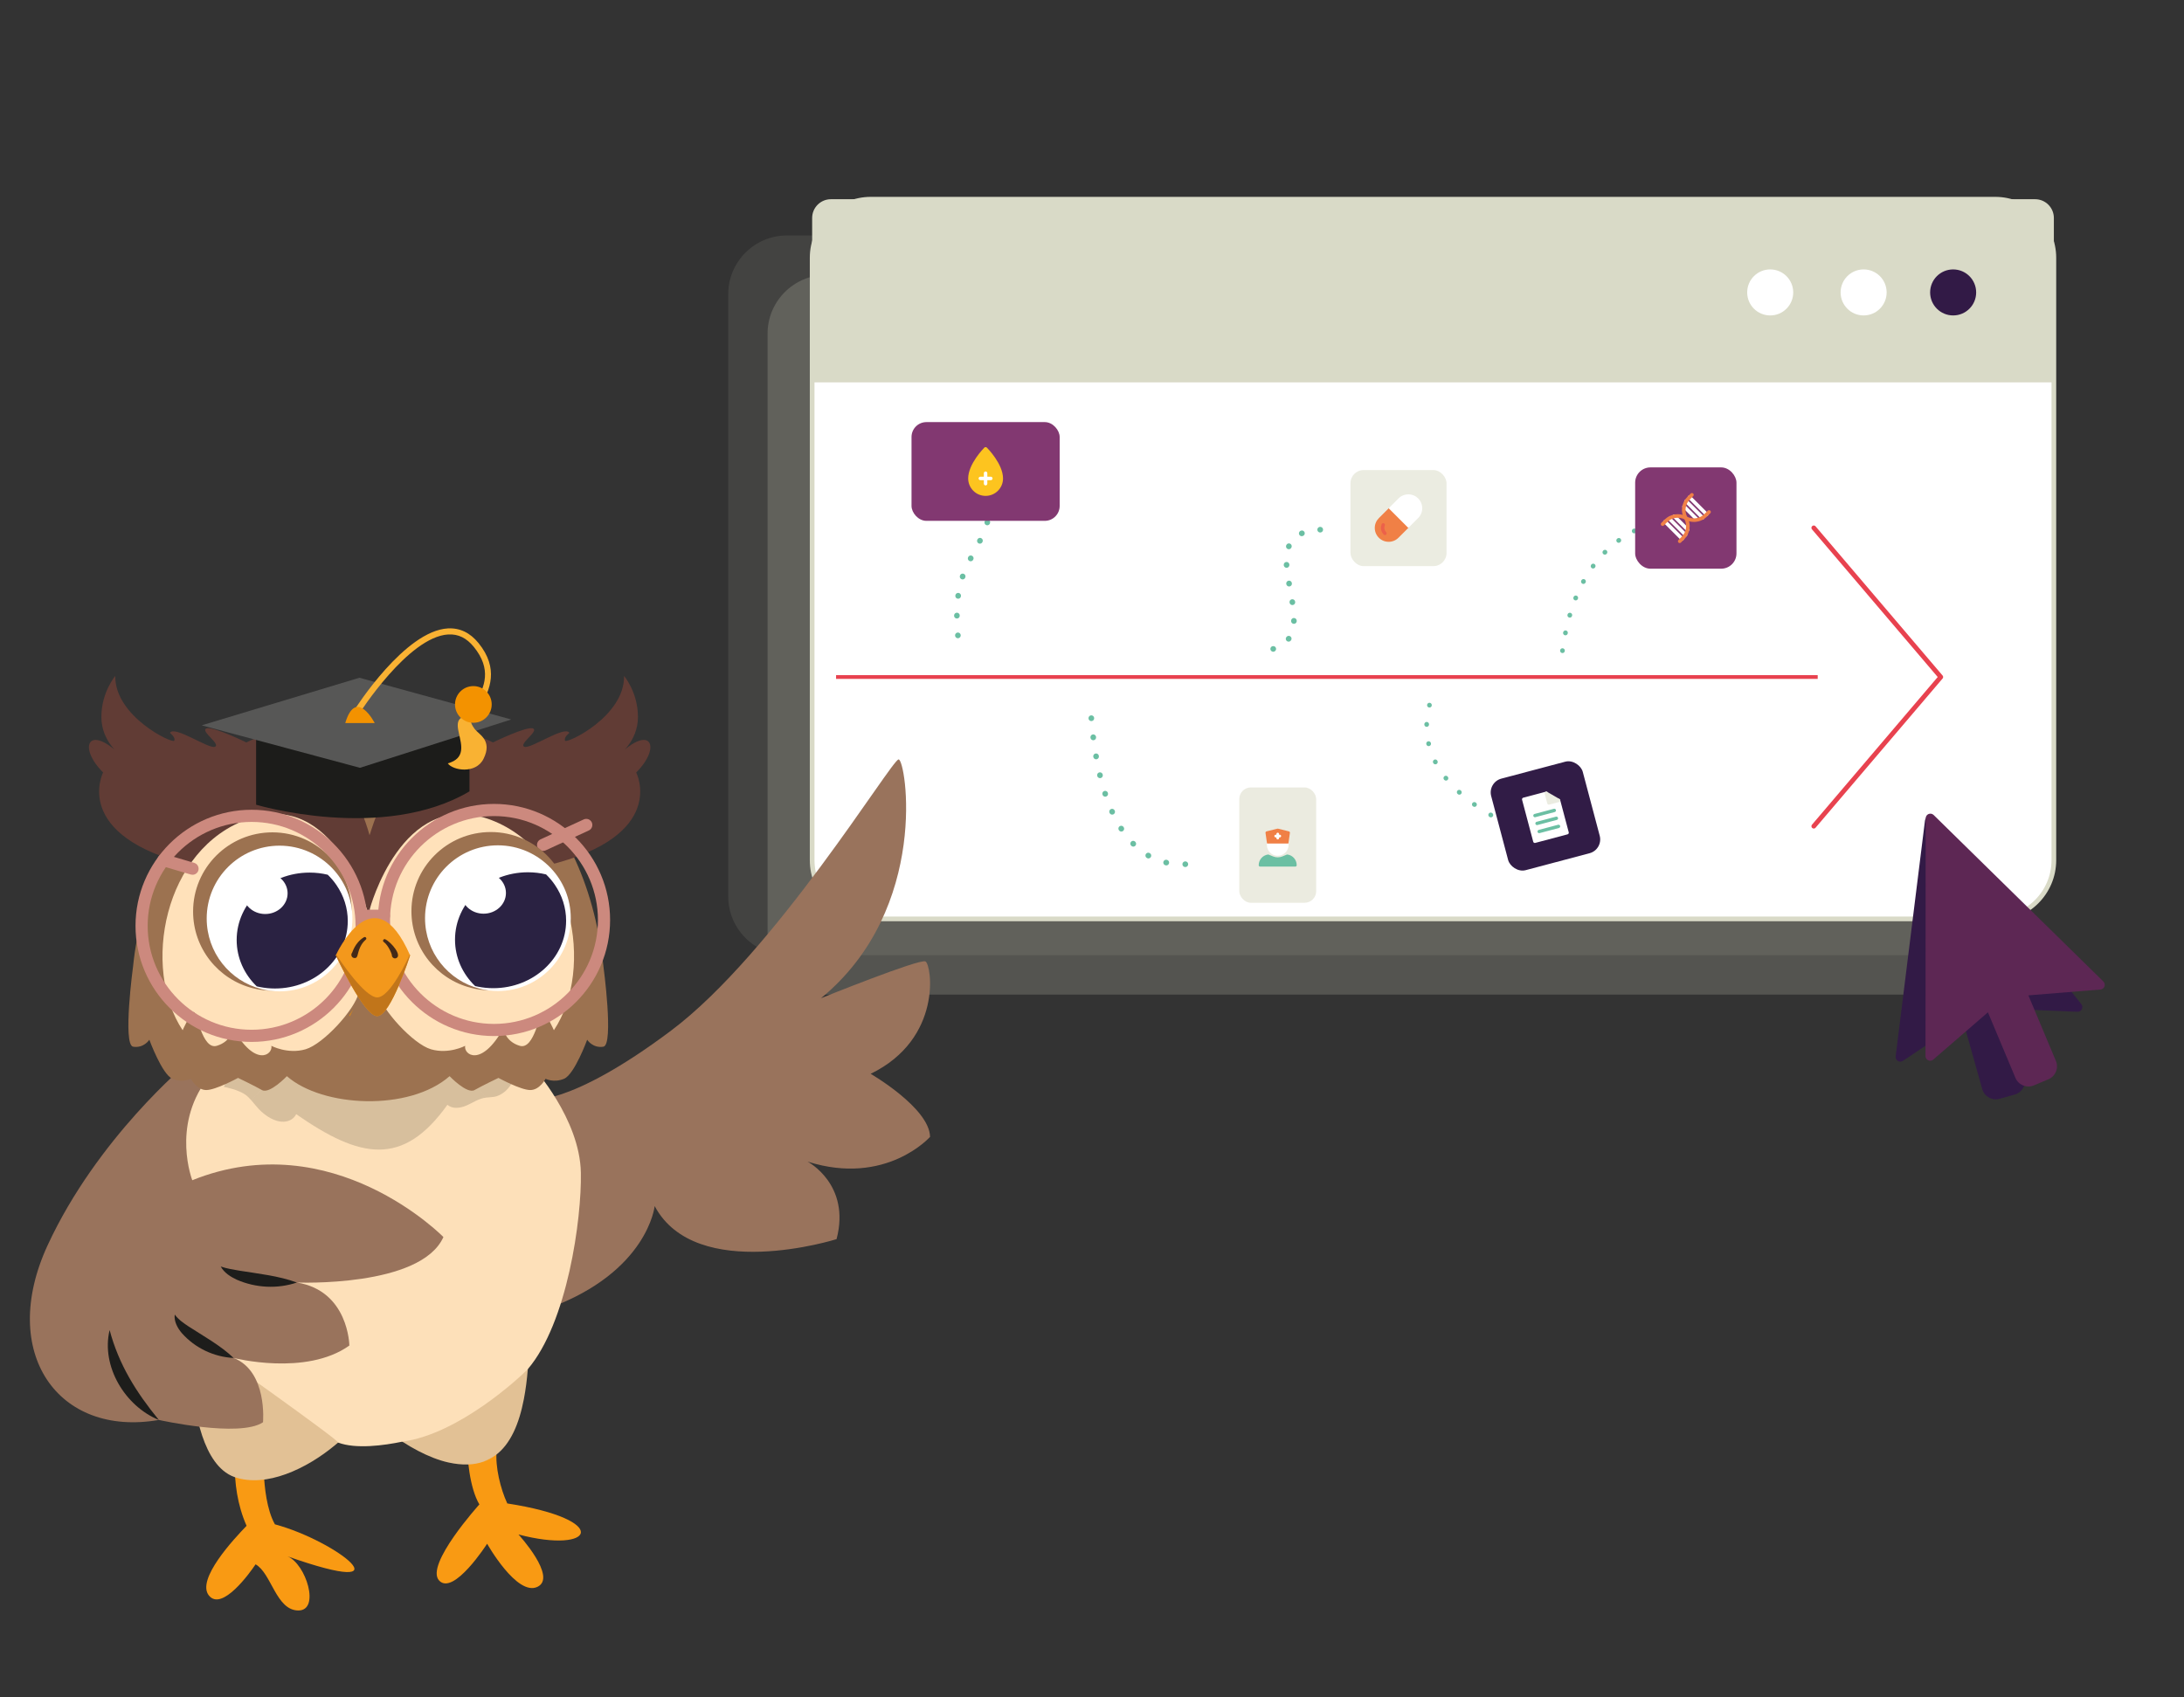 <?xml version="1.0" encoding="UTF-8"?>
<svg xmlns="http://www.w3.org/2000/svg" viewBox="0 0 1164.21 904.88">
  <rect x="0" y="0" width="1164.21" height="904.88" fill="#333333" stroke="none"/>
  <defs>
    <style>
      .cls-1, .cls-2, .cls-3, .cls-4, .cls-5, .cls-6, .cls-7, .cls-8, .cls-9, .cls-10, .cls-11, .cls-12, .cls-13, .cls-14, .cls-15, .cls-16, .cls-17, .cls-18, .cls-19, .cls-20, .cls-21, .cls-22, .cls-23, .cls-24, .cls-25, .cls-26, .cls-27, .cls-28, .cls-29, .cls-30, .cls-31, .cls-32, .cls-33 {
        stroke-width: 0px;
      }

      .cls-1, .cls-5 {
        mix-blend-mode: multiply;
      }

      .cls-1, .cls-22 {
        fill: #321a46;
      }

      .cls-34 {
        stroke: #d9dac7;
      }

      .cls-34, .cls-35, .cls-36, .cls-37, .cls-38, .cls-39, .cls-40, .cls-41, .cls-42 {
        stroke-linecap: round;
        stroke-linejoin: round;
      }

      .cls-34, .cls-38, .cls-39, .cls-40, .cls-42 {
        stroke-width: 2.5px;
      }

      .cls-34, .cls-29 {
        fill: #fff;
      }

      .cls-35 {
        stroke-dasharray: 0 0 .1 10.17;
      }

      .cls-35, .cls-36, .cls-37, .cls-38, .cls-39, .cls-40, .cls-41, .cls-42 {
        fill: none;
      }

      .cls-35, .cls-36, .cls-37, .cls-39, .cls-40, .cls-41, .cls-42 {
        stroke: #6bbfa3;
      }

      .cls-35, .cls-36, .cls-37, .cls-41 {
        stroke-width: 3px;
      }

      .cls-37 {
        stroke-dasharray: 0 0 .1 9.96;
      }

      .cls-38, .cls-43 {
        stroke: #e8424f;
      }

      .cls-2 {
        opacity: .15;
      }

      .cls-3 {
        opacity: .2;
      }

      .cls-3, .cls-4, .cls-19 {
        fill: #d9dac7;
      }

      .cls-43 {
        stroke-miterlimit: 10;
        stroke-width: 2px;
      }

      .cls-43, .cls-12 {
        fill: #311c46;
      }

      .cls-40 {
        stroke-dasharray: 0 0 .1 9.61;
      }

      .cls-4 {
        opacity: .1;
      }

      .cls-41 {
        stroke-dasharray: 0 0 .1 10.49;
      }

      .cls-44 {
        mix-blend-mode: soft-light;
      }

      .cls-5 {
        fill: #e8424f;
        opacity: .5;
      }

      .cls-45 {
        isolation: isolate;
      }

      .cls-6 {
        fill: #f99a13;
      }

      .cls-7 {
        fill: #f9b233;
      }

      .cls-8 {
        fill: #613c35;
      }

      .cls-9 {
        fill: #2a2242;
      }

      .cls-10 {
        fill: #5d2754;
      }

      .cls-11 {
        fill: #6bbfa3;
      }

      .cls-13 {
        fill: #575756;
      }

      .cls-14 {
        fill: #1c1c1a;
      }

      .cls-15 {
        fill: #1d1d1b;
      }

      .cls-16 {
        fill: #432918;
      }

      .cls-17 {
        fill: #e2c195;
      }

      .cls-18 {
        fill: #cc897e;
      }

      .cls-20 {
        fill: #c1751a;
      }

      .cls-21 {
        fill: #9c7250;
      }

      .cls-23 {
        fill: #99735c;
      }

      .cls-24 {
        fill: #fde0b9;
      }

      .cls-25 {
        fill: #823871;
      }

      .cls-26 {
        fill: #f08046;
      }

      .cls-27 {
        fill: #f39200;
      }

      .cls-28 {
        fill: #f3981c;
      }

      .cls-30 {
        fill: #ffe1ba;
      }

      .cls-31 {
        fill: #ebece1;
      }

      .cls-32 {
        fill: #ebebe0;
      }

      .cls-33 {
        fill: #fdc41f;
      }

      .cls-42 {
        stroke-dasharray: 0 0 .1 10.27;
      }
    </style>
  </defs>
  <g class="cls-45">
    <g id="Calque_1" data-name="Calque 1">
      <g>
        <path class="cls-3" d="m1039.78,530.31H440.45c-17.25,0-31.29-14.04-31.29-31.29V177.87c0-17.25,14.04-31.29,31.29-31.29h599.33c17.25,0,31.29,14.04,31.29,31.29v321.15c0,17.25-14.04,31.29-31.29,31.29Z"/>
        <path class="cls-4" d="m1018.81,509.28H419.48c-17.25,0-31.29-14.04-31.29-31.29V156.84c0-17.25,14.04-31.29,31.29-31.29h599.33c17.25,0,31.29,14.04,31.29,31.29v321.15c0,17.25-14.04,31.29-31.29,31.29Z"/>
        <g>
          <g>
            <path class="cls-34" d="m1063.55,489.94H464.22c-17.25,0-31.29-14.04-31.29-31.29V137.5c0-17.25,14.04-31.29,31.29-31.29h599.33c17.25,0,31.29,14.04,31.29,31.29v321.15c0,17.25-14.04,31.29-31.29,31.29Z"/>
            <path class="cls-19" d="m442.93,106.22h641.91c5.52,0,10,4.48,10,10v87.67H432.93v-87.67c0-5.52,4.48-10,10-10Z"/>
          </g>
          <path class="cls-29" d="m1005.7,155.92c0,6.78-5.49,12.27-12.27,12.27s-12.27-5.49-12.27-12.27,5.49-12.27,12.27-12.27,12.27,5.49,12.27,12.27Z"/>
          <path class="cls-29" d="m955.9,155.92c0,6.78-5.49,12.27-12.27,12.27s-12.27-5.49-12.27-12.27,5.49-12.27,12.27-12.27,12.27,5.49,12.27,12.27Z"/>
          <path class="cls-22" d="m1053.42,155.92c0,6.78-5.49,12.27-12.27,12.27s-12.27-5.49-12.27-12.27,5.49-12.27,12.27-12.27,12.27,5.49,12.27,12.27Z"/>
        </g>
        <line class="cls-43" x1="445.68" y1="360.98" x2="968.95" y2="360.98"/>
        <polyline class="cls-38" points="966.86 281.44 1034.56 360.98 966.86 440.52"/>
        <g>
          <path class="cls-36" d="m510.62,338.8s0-.03,0-.04"/>
          <path class="cls-41" d="m510.09,328.29c-.11-35.74,19.88-32.84,19.43-75.98"/>
          <path class="cls-36" d="m529.38,247.05s0-.03,0-.04"/>
        </g>
        <g>
          <rect class="cls-25" x="485.9" y="225.06" width="78.97" height="52.65" rx="7.94" ry="7.94"/>
          <g>
            <path class="cls-33" d="m526.04,238.66c-.36-.36-.95-.36-1.31,0-.35.35-8.63,8.72-8.63,16.45,0,5.12,4.17,9.29,9.29,9.29s9.29-4.17,9.29-9.29c0-7.73-8.28-16.1-8.63-16.45Z"/>
            <path class="cls-29" d="m528.17,254.17h-1.86v-1.86c0-.51-.42-.93-.93-.93s-.93.42-.93.93v1.86h-1.86c-.51,0-.93.42-.93.93s.42.93.93.93h1.86v1.86c0,.51.42.93.93.93s.93-.42.93-.93v-1.86h1.86c.51,0,.93-.42.93-.93s-.42-.93-.93-.93Z"/>
          </g>
        </g>
        <g>
          <path class="cls-36" d="m631.86,460.79s-.03,0-.05,0"/>
          <path class="cls-35" d="m621.71,459.93c-13.59-3.05-33.9-16.24-39.5-71.89"/>
          <path class="cls-36" d="m581.75,382.98s0-.04,0-.06"/>
        </g>
        <g>
          <rect class="cls-32" x="660.61" y="419.85" width="41" height="61.5" rx="6.18" ry="6.18"/>
          <g>
            <path class="cls-29" d="m686.17,448.32h-10.13c-.4,0-.72.32-.72.72v1.45c0,3.19,2.6,5.79,5.79,5.79s5.79-2.6,5.79-5.79v-1.45c0-.4-.32-.72-.72-.72Z"/>
            <path class="cls-26" d="m687.07,443.28l-5.79-1.45c-.12-.03-.24-.03-.35,0l-5.79,1.45c-.36.09-.59.44-.54.8l.81,5.68h11.38l.81-5.68c.05-.37-.18-.71-.54-.8Z"/>
            <path class="cls-11" d="m686.33,455.62c-.13-.02-.26,0-.39.05l-2.36.97c-1.6.66-3.36.66-4.96,0l-2.36-.97c-.12-.05-.26-.07-.39-.05-2.84.44-4.9,2.84-4.9,5.71,0,.4.32.72.72.72h18.81c.4,0,.72-.32.72-.72,0-2.87-2.06-5.28-4.9-5.71Z"/>
            <path class="cls-29" d="m682.2,445.06h-.36v-.36c0-.4-.32-.72-.72-.72s-.72.32-.72.72v.36h-.36c-.4,0-.72.32-.72.72s.32.72.72.72h.36v.36c0,.4.32.72.72.72s.72-.32.72-.72v-.36h.36c.4,0,.72-.32.72-.72s-.32-.72-.72-.72Z"/>
          </g>
        </g>
        <g>
          <g>
            <path class="cls-39" d="m908.86,275.54s-.03,0-.05,0"/>
            <path class="cls-40" d="m899.22,275.76c-20.07,1.38-56.25,10.46-65.61,66.39"/>
            <path class="cls-39" d="m832.89,346.9s0,.03,0,.05"/>
          </g>
          <rect class="cls-25" x="871.64" y="249.21" width="54.01" height="54.01" rx="8.15" ry="8.15" transform="translate(1797.29 552.43) rotate(180)"/>
          <g>
            <path class="cls-29" d="m896.69,288.25c-.24,0-.49-.09-.67-.28l-9.13-9.13c-.37-.37-.37-.98,0-1.35.37-.37.98-.37,1.35,0l9.13,9.13c.37.37.37.98,0,1.35-.19.19-.43.28-.67.28Z"/>
            <path class="cls-29" d="m898.47,286.12c-.24,0-.49-.09-.67-.28l-8.65-8.65c-.37-.37-.37-.98,0-1.35s.98-.37,1.35,0l8.65,8.65c.37.37.37.98,0,1.35-.19.19-.43.28-.67.28Z"/>
            <path class="cls-29" d="m899.58,283.32c-.24,0-.49-.09-.67-.28l-7.08-7.08c-.37-.37-.37-.98,0-1.35.37-.37.98-.37,1.35,0l7.08,7.08c.37.37.37.98,0,1.35-.19.19-.43.28-.67.28Z"/>
            <path class="cls-29" d="m909.73,275.21c-.24,0-.49-.09-.67-.28l-9.13-9.13c-.37-.37-.37-.98,0-1.35.37-.37.98-.37,1.35,0l9.13,9.13c.37.37.37.98,0,1.35-.19.19-.43.28-.67.28Z"/>
            <path class="cls-29" d="m907.59,276.99c-.24,0-.49-.09-.67-.28l-8.77-8.77c-.37-.37-.37-.98,0-1.35.37-.37.98-.37,1.35,0l8.77,8.77c.37.37.37.98,0,1.35-.19.19-.43.28-.67.28Z"/>
            <path class="cls-29" d="m904.68,277.99c-.24,0-.49-.09-.67-.28l-6.96-6.96c-.37-.37-.37-.98,0-1.35.37-.37.98-.37,1.35,0l6.96,6.96c.37.37.37.98,0,1.35-.19.19-.43.28-.67.28Z"/>
            <path class="cls-26" d="m902.95,278.28c-1.63,0-3.28-.4-4.77-1.23-.16-.09-.28-.21-.37-.37-2.13-3.82-1.45-8.66,1.65-11.75l1.77-1.77c.37-.37.98-.37,1.35,0,.37.37.37.98,0,1.35l-1.77,1.77c-2.43,2.43-3.01,6.19-1.46,9.24,3.04,1.56,6.81.98,9.24-1.46l1.77-1.77c.37-.37.98-.37,1.35,0,.37.37.37.98,0,1.35l-1.77,1.77c-1.89,1.89-4.43,2.88-6.98,2.88Z"/>
            <path class="cls-26" d="m895.39,289.56c-.24,0-.49-.09-.67-.28-.37-.37-.37-.98,0-1.35l1.77-1.77c2.43-2.43,3.01-6.19,1.46-9.24-3.04-1.56-6.81-.97-9.24,1.46l-1.77,1.77c-.37.37-.98.37-1.35,0s-.37-.98,0-1.35l1.77-1.77c3.09-3.09,7.93-3.77,11.75-1.65.16.09.28.21.37.37,2.13,3.83,1.45,8.66-1.65,11.75l-1.77,1.77c-.19.19-.43.28-.67.28Z"/>
          </g>
        </g>
        <g>
          <path class="cls-36" d="m703.77,282.42s-.03,0-.04,0"/>
          <path class="cls-37" d="m694.01,284.35c-21.38,9.21,7.71,48.13-10.71,59.66"/>
          <path class="cls-36" d="m678.73,345.99s-.02,0-.03,0"/>
        </g>
        <g>
          <rect class="cls-31" x="719.88" y="250.63" width="51.22" height="51.22" rx="7.03" ry="7.03"/>
          <g>
            <path class="cls-26" d="m750.98,280.83c0,.24-.1.47-.26.64l-.63.64-4.62,4.61c-1.39,1.39-3.25,2.17-5.23,2.17s-3.84-.78-5.23-2.17c-1.39-1.4-2.17-3.25-2.17-5.23s.78-3.83,2.17-5.23l4.62-4.61.63-.64c.34-.33.93-.33,1.27,0l9.23,9.23c.14.16.23.38.23.61Z"/>
            <path class="cls-5" d="m738.26,285.28c-.23,0-.46-.09-.64-.26-1.36-1.36-1.83-3.34-1.22-5.16l.1-.29c.16-.47.67-.73,1.14-.57.47.16.73.67.57,1.14l-.1.29c-.39,1.17-.09,2.44.78,3.31.35.35.35.92,0,1.28-.18.18-.41.26-.64.26Z"/>
            <path class="cls-29" d="m758.14,270.99c0,1.98-.77,3.84-2.18,5.23l-4.61,4.61-.63.64-10.47-10.47,5.25-5.25c1.39-1.39,3.25-2.17,5.23-2.17s3.84.78,5.23,2.17c1.4,1.39,2.17,3.25,2.17,5.23Z"/>
          </g>
        </g>
        <g>
          <path class="cls-39" d="m803.83,439.39s-.03-.01-.04-.02"/>
          <path class="cls-42" d="m794.72,434.56c-14.91-8.62-37.79-26-33.76-53.52"/>
          <path class="cls-39" d="m761.98,376s0-.02,0-.03"/>
        </g>
        <g>
          <rect class="cls-12" x="798.56" y="409.84" width="50.5" height="50.5" rx="7.62" ry="7.62" transform="translate(-83.98 225.62) rotate(-14.85)"/>
          <g>
            <path class="cls-29" d="m830.59,425.92l-4.31,1.14-1.14-4.31c-.13-.48-.61-.76-1.09-.63l-12.06,3.2c-.48.13-.76.61-.63,1.09l5.94,22.39c.13.48.61.76,1.09.63l17.22-4.57c.48-.13.76-.61.63-1.09l-4.57-17.22c-.13-.48-.61-.76-1.09-.63Z"/>
            <path class="cls-31" d="m831.27,426.01l-6.54-3.8c-.31-.18-.7-.16-.99.06-.29.22-.41.59-.32.94l1.37,5.17c.13.48.61.76,1.09.63l5.17-1.37c.35-.09.61-.39.65-.74.05-.36-.12-.71-.44-.89Z"/>
            <path class="cls-11" d="m831.03,441.47l-10.33,2.74c-.48.13-.96-.16-1.09-.63s.16-.96.63-1.09l10.33-2.74c.48-.13.96.16,1.09.63s-.16.96-.63,1.09Z"/>
            <path class="cls-11" d="m829.89,437.16l-10.33,2.74c-.48.13-.96-.16-1.09-.63s.16-.96.63-1.09l10.33-2.74c.48-.13.96.16,1.09.63s-.16.96-.63,1.09Z"/>
            <path class="cls-11" d="m828.78,432.97l-10.33,2.74c-.48.13-.96-.16-1.09-.63s.16-.96.63-1.09l10.33-2.74c.48-.13.96.16,1.09.63s-.16.96-.63,1.09Z"/>
          </g>
        </g>
      </g>
      <path class="cls-6" d="m276.38,818.17s20.96,22.85,10.06,27.94c-10.94,5.13-26.77-23.01-26.77-23.01,0,0-17.92,27.98-25.61,19.6-7.65-8.34,21.48-40.56,21.48-40.56-5.14-8.61-6.73-25.08-6.53-34.59,0,0,17.11-7.37,15.75,5.77-.89,8.65,2.04,20.53,5.65,28.3,56.12,8.69,46.53,27.21,5.97,16.55Z"/>
      <path class="cls-6" d="m153.18,829.8c9.94,3.94,17.69,28.96,5.84,28.89-11.85-.06-14.31-19.88-22.78-24.61-3.07,4.6-17.9,25.23-24.87,16.64-6.96-8.59,13.61-30.47,20.07-37.17-4.95-11.33-6.43-22.63-6.38-34.85,7.17-1.88,15.18-5.13,15.59,6.36.26,7.56,1.55,20.03,5.9,27.7,33.32,8.97,72.57,40.27,6.64,17.05Z"/>
      <path class="cls-17" d="m110.2,717.96c1.64,16.84,1.69,29.91-1.37,33.49-1.47,1.72-2.59,3.75-3.34,5.94,2.62,11.18,6.87,21.14,13.47,26.66,1.85,1.55,3.88,2.76,6.11,3.53,8.47,2.92,18.05,1.77,27.33-1.59,9.52-3.45,18.71-9.23,26.1-15.37.58-.48,1.16-.96,1.72-1.45,1.06-.92,2.09-1.85,3.05-2.78l-73.08-48.44Z"/>
      <path class="cls-23" d="m282.29,586.32s20.41,4.5,75.5-36.86c55.09-41.36,117.34-144.15,121.2-144.54,3.86-.39,17.08,79.28-41.32,127.31,0,0,52.34-21.14,55.64-19.61,3.31,1.53,9.37,41.2-29.2,59.93,0,0,31.38,18.18,31.67,33.61,0,0-23.4,26.44-65.27,13.22,0,0,23.14,12.12,15.43,41.32,0,0-74.92,23.69-96.96-17.63,0,0-3.59,34.98-56.33,54.4l-10.35-111.14Z"/>
      <path class="cls-17" d="m110.2,717.96l-8.27-5.48c-.61,11.35-.1,29.3,3.56,44.91.75-2.19,1.87-4.22,3.34-5.94,3.06-3.58,3.01-16.65,1.37-33.49Z"/>
      <path class="cls-17" d="m264.04,776.01c-1.97,1.23-4.06,2.35-6.27,3.32,2.3-.81,4.38-1.93,6.27-3.32Z"/>
      <path class="cls-17" d="m281.99,703.98c-104.18,69.03-75.11,49.46-81.35,53.92,3.68,3.54,8.52,7.32,13.85,10.78,2.69,1.75,5.5,3.41,8.37,4.9,5.44,2.83,11.05,5.09,16.27,6.22,7.4,1.62,13.54,1.33,18.64-.47,2.21-.97,4.3-2.09,6.27-3.32,8.13-5.96,12.7-16.93,15.22-30.04.97-5.06,1.65-10.43,2.1-15.96.28-3.47.49-6.99.62-10.55.31-9.1,0-15.48,0-15.48Z"/>
      <path class="cls-24" d="m281.36,730c21.07-24.68,28.75-79.98,28.28-104.74-.55-28.79-25.34-56.02-25.34-56.02H107.52l-15.55,40.3s14.12,66.13,18.23,108.41c0,0,71.09,50.29,70.03,51.22,9.51,3.57,24.31,1.56,34.26-.5,30.21-4.02,62.82-34.46,66.88-38.67Z"/>
      <path class="cls-23" d="m99.8,566.93s-47.98,39.78-74.43,97.07c-26.44,57.29,5.66,102.47,59.3,93.1,0,0,43.11,9.63,55.53,1.23,0,0,2.51-27.13-15.67-34.29,0,0,38.56,9.92,61.7-6.61,0,0-.35-29.2-27.99-33.61,0,0,66.01,2.75,78.13-24.24,0,0-58.95-60.37-133.87-30.3,0,0-11.08-28.48,7.68-53.63l-10.38-8.74Z"/>
      <g class="cls-44">
        <path class="cls-15" d="m158.25,683.83c-10.4,3.51-21.94,2.89-31.98-1.48-3.32-1.54-6.75-3.68-8.61-7.06,3.52,1.21,6.8,1.65,10.12,2.24,10.04,1.61,20.82,2.74,30.47,6.3h0Z"/>
      </g>
      <g class="cls-44">
        <path class="cls-15" d="m124.54,724.05c-10.48-.51-20.55-5.3-27.53-13.15-2.27-2.63-4.37-6.3-3.87-9.99,2.14,2.85,4.66,4.48,7.28,6.27,8.08,5.25,17.05,10.14,24.12,16.87h0Z"/>
      </g>
      <g class="cls-44">
        <path class="cls-15" d="m84.67,757.1c-17.99-7.33-30.88-28.6-26.24-47.93,4.92,18.41,14.09,33.07,26.24,47.93h0Z"/>
      </g>
      <g>
        <path class="cls-2" d="m259.35,585.21c-4.19.4-7.1,2.73-10.83,4.29-3.25,1.41-7.46,1.9-10-.46-23.78,33.32-46.48,28.77-80.64,5.02-2.06,4.35-9.32,6.83-18.53-1.33-1.94-1.75-3.57-4.03-5.36-6.04,5.44-6,11.07-11.4,16.39-14.97,22.34,3.88,11.9,3.75,46.91-.3,35.08,4.06,24.6,4.19,47.02.27,4.88,3.34,10,8.09,15.04,13.53Z"/>
        <path class="cls-2" d="m150.73,571.45c-5.44,3.61-11.19,9.08-16.75,15.24-.95-1.06-1.94-2.09-3.02-2.89-3.6-2.71-11.09-4.26-11.63-4.26,3.21-7.68,5.44-12.62,5.44-12.62l25.95,4.52Z"/>
        <path class="cls-2" d="m273.75,575.78c-1.94,4.29-5.6,8.17-10.36,9.04-1.35.23-2.7.23-4.05.38-5.16-5.55-10.4-10.41-15.4-13.76l25.95-4.52s1.51,3.38,3.85,8.85Z"/>
      </g>
      <path class="cls-21" d="m321.65,514.99c-20.87-183.11-235.03-153.81-250.68,0,0,0-5.7,42.18,0,43.1,5.7.92,8.64-3.7,8.64-3.7,0,0,6.77,18.49,12.31,20.8,5.55,2.31,9.86,0,9.86,0,0,0,3.08,6.01,8.17,6.01s16.95-6.47,16.95-6.47c0,0,8.68,4.16,12.73,6.47,4.06,2.31,13.3-7.4,13.3-7.4,18.99,16.69,65.26,18.88,86.74,0,0,0,9.25,9.71,13.3,7.4,4.06-2.31,12.74-6.47,12.74-6.47,0,0,11.86,6.47,16.95,6.47s8.17-6.01,8.17-6.01c0,0,4.31,2.31,9.86,0,5.55-2.31,12.31-20.8,12.31-20.8,0,0,2.94,4.62,8.64,3.7,5.7-.92,0-43.1,0-43.1Z"/>
      <path class="cls-8" d="m291.76,461.44c64.79-15.76,47.38-49.56,47.38-49.56,13.71-13.71,7.71-26.17-9.55-9.01,0,0,10.48-7.32,10.48-20.57s-7.4-21.88-7.4-21.88c.31,21.57-30.51,36.21-31.43,34.51-.92-1.69,2.28-4.16,2.28-4.16-2.34-4.16-20.77,8.78-24,7.4-3.23-1.39,7.85-8.32,4.62-9.75-3.24-1.43-21.36,7.44-21.36,7.44-47.06-23.72-65.32,49.46-65.79,49.46,0,0-18.88-73.03-65.66-49.46,0,0-18.12-8.87-21.36-7.44-3.24,1.43,7.85,8.36,4.62,9.75-3.23,1.39-21.66-11.56-24-7.4,0,0,3.21,2.47,2.28,4.16-.92,1.7-31.74-12.94-31.43-34.51,0,0-7.4,8.63-7.4,21.88s10.48,20.57,10.48,20.57c-17.23-17.12-23.29-4.72-9.55,9.01,0,0-17.41,33.8,47.38,49.56l94.7,50.28,94.7-50.28Z"/>
      <g>
        <path class="cls-30" d="m195.5,484.68s-16.97-63.87-62.8-48.16c-45.83,15.72-57.22,79.97-35.34,112.78,0,0,4.15-9.24,5.85-9.71,1.69-.46,4.47,20.34,12.33,18.03,7.86-2.31,8.78-9.24,8.78-9.24,11.88,21.12,21.26,13.85,20.34,9.24,0,0,8.68,4.62,18.21,1.85,9.53-2.77,26.32-21.26,28.32-30.05,2-8.78,4.31-44.75,4.31-44.75Z"/>
        <path class="cls-30" d="m197.12,484.68s16.97-63.87,62.8-48.16c45.83,15.72,57.22,79.97,35.34,112.78,0,0-4.15-9.24-5.85-9.71-1.7-.46-4.47,20.34-12.33,18.03-7.86-2.31-8.78-9.24-8.78-9.24-11.88,21.12-21.26,13.85-20.34,9.24,0,0-8.68,4.62-18.21,1.85-9.53-2.77-26.32-21.26-28.32-30.05-2-8.78-4.31-44.75-4.31-44.75Z"/>
      </g>
      <path class="cls-18" d="m102.63,466.42c-.3,0-.61-.04-.91-.13l-15.52-4.58c-1.72-.51-2.69-2.3-2.19-4.02.51-1.71,2.3-2.71,4.02-2.19l15.52,4.58c1.72.51,2.69,2.3,2.19,4.02-.42,1.41-1.71,2.32-3.1,2.32Z"/>
      <path class="cls-18" d="m289.5,453.71c-1.23,0-2.4-.7-2.94-1.88-.75-1.62-.04-3.55,1.58-4.3l23.02-10.62c1.62-.75,3.55-.04,4.3,1.58.75,1.62.04,3.55-1.58,4.3l-23.02,10.62c-.44.2-.9.3-1.35.3Z"/>
      <path class="cls-21" d="m187.51,486.01c0,23.32-18.96,42.21-42.29,42.21-3.63,0-7.19-.46-10.54-1.34-18.26-4.64-31.75-21.17-31.75-40.87,0-23.32,18.93-42.21,42.29-42.21,12.05,0,22.94,5.06,30.66,13.15,7.22,7.56,11.63,17.76,11.63,29.05Z"/>
      <path class="cls-29" d="m187.86,489.74c0,21.46-17.41,38.84-38.84,38.84-3.33,0-6.6-.42-9.68-1.23-16.77-4.27-29.16-19.48-29.16-37.61,0-21.46,17.38-38.84,38.84-38.84,11.07,0,21.07,4.66,28.16,12.1,6.63,6.96,10.68,16.34,10.68,26.73Z"/>
      <path class="cls-9" d="m185.38,491.13c0,19.85-17.41,35.93-38.84,35.93-2.72,0-5.4-.27-7.99-.78-.55-.09-1.13-.21-1.68-.36-6.67-6.44-10.71-15.15-10.71-24.73,0-19.85,17.41-35.93,38.84-35.93,3.37,0,6.6.39,9.71,1.14,1.75,1.71,3.33,3.56,4.69,5.57,3.79,5.54,5.99,12.1,5.99,19.16Z"/>
      <ellipse class="cls-29" cx="141.38" cy="476.3" rx="11.93" ry="11.04"/>
      <path class="cls-21" d="m303.9,485.84c0,23.32-18.96,42.21-42.29,42.21-3.63,0-7.19-.46-10.54-1.34-18.26-4.64-31.75-21.17-31.75-40.87,0-23.32,18.93-42.21,42.29-42.21,12.05,0,22.94,5.07,30.66,13.15,7.22,7.56,11.63,17.76,11.63,29.05Z"/>
      <path class="cls-29" d="m304.25,489.56c0,21.46-17.41,38.84-38.84,38.84-3.33,0-6.6-.42-9.68-1.23-16.77-4.27-29.16-19.48-29.16-37.61,0-21.46,17.38-38.84,38.84-38.84,11.07,0,21.07,4.66,28.16,12.1,6.63,6.96,10.68,16.34,10.68,26.73Z"/>
      <path class="cls-9" d="m301.77,490.96c0,19.85-17.41,35.93-38.84,35.93-2.72,0-5.4-.27-7.99-.78-.55-.09-1.13-.21-1.68-.36-6.67-6.44-10.71-15.15-10.71-24.73,0-19.85,17.41-35.93,38.84-35.93,3.37,0,6.6.39,9.71,1.14,1.75,1.71,3.33,3.56,4.69,5.57,3.79,5.54,5.99,12.1,5.99,19.16Z"/>
      <path class="cls-29" d="m269.7,476.13c0,6.1-5.34,11.04-11.93,11.04s-11.93-4.94-11.93-11.04,5.34-11.04,11.93-11.04,11.93,4.94,11.93,11.04Z"/>
      <path class="cls-27" d="m186.24,541.46s.78-1.39,2.2-3.43c-.97,1.72-1.65,3.07-1.97,3.75-.16-.19-.23-.32-.23-.32Z"/>
      <path class="cls-27" d="m231.68,541.46s-.06.13-.19.42c-.58-1.39-1.2-2.69-1.81-3.92.68,1.1,1.33,2.27,2.01,3.5Z"/>
      <path class="cls-14" d="m136.52,381.46v47.61s67.58,20.15,113.74-7.12v-42.14l-113.74,1.65Z"/>
      <polygon class="cls-13" points="191.89 409.39 107.52 386.73 191.58 361.37 272.52 383.62 191.89 409.39"/>
      <path class="cls-7" d="m191.39,380.67l-2.74-1.73c1.1-1.74,27.14-42.53,50.07-43.88,6.37-.35,11.87,2.27,16.39,7.85,10.95,13.49,6.18,25.1.81,33.72l-2.74-1.72c5.36-8.58,9-18.16-.58-29.96-3.89-4.79-8.31-6.96-13.69-6.66-21.3,1.26-47.27,41.97-47.53,42.39Z"/>
      <path class="cls-27" d="m184.04,385.51h15.7s-9.92-19.28-15.7,0Z"/>
      <path class="cls-18" d="m134.13,555.54c-34.12,0-61.89-27.76-61.89-61.89s27.76-61.89,61.89-61.89,61.89,27.76,61.89,61.89-27.76,61.89-61.89,61.89Zm0-117.3c-30.55,0-55.41,24.86-55.41,55.41s24.86,55.41,55.41,55.41,55.41-24.86,55.41-55.41-24.86-55.41-55.41-55.41Z"/>
      <path class="cls-18" d="m263.33,552.41c-34.12,0-61.89-27.76-61.89-61.88s27.76-61.89,61.89-61.89,61.89,27.76,61.89,61.89-27.76,61.88-61.89,61.88Zm0-117.29c-30.55,0-55.41,24.86-55.41,55.41s24.86,55.41,55.41,55.41,55.41-24.86,55.41-55.41-24.86-55.41-55.41-55.41Z"/>
      <path class="cls-18" d="m204.68,491.52h-11.76c-1.79,0-3.24-1.45-3.24-3.24s1.45-3.24,3.24-3.24h11.76c1.79,0,3.24,1.45,3.24,3.24s-1.45,3.24-3.24,3.24Z"/>
      <path class="cls-7" d="m253.1,388.77c2.13,2.83,9.59,5.91,4.65,15.84-4.13,8.29-16.5,6.16-19.04,2.4,18.97-5.21-8.69-28.55,16.87-25-.04,0-8.44-1.16-2.47,6.76Z"/>
      <circle class="cls-27" cx="252.33" cy="375.6" r="9.78"/>
      <path class="cls-28" d="m218.6,509.38c-19.44-44.64-39.6,0-39.6,0,0,0,14.88,32.4,22.08,32.4s17.52-32.4,17.52-32.4Z"/>
      <path class="cls-20" d="m218.6,509.39s-10.32,32.4-17.51,32.4-22.08-32.4-22.08-32.4c0,0,.06-.14.2-.42,1.72,2.65,15.17,22.84,21.88,22.84s16.02-19.82,17.34-22.76c.06.11.11.23.17.34Z"/>
      <path class="cls-16" d="m194.04,499.71c.39-.23.9-.09,1.12.3.68,1.16-1.25.97-3.15,4.98-1.78,3.84-.99,6.13-3.28,5.8-1.17-.15-1.77-1.48-1.24-2.5.38,0,1.3-5.4,6.55-8.58Z"/>
      <path class="cls-16" d="m204.53,502.23c-.81-.56-.02-1.86.85-1.41,3.24,1.61,9.15,8.69,5.82,10.06-1.05.45-2.18-.32-2.32-1.41.33,0-1.59-5.25-4.34-7.24Z"/>
      <g>
        <path class="cls-1" d="m1109.48,535.41l-78.9-99.18c-1.38-1.73-4.17-.95-4.44,1.25l-15.63,125.77c-.26,2.13,2.09,3.58,3.88,2.39l32.01-21.45,10.26,36.49c1.12,3.99,5.27,6.32,9.26,5.19l8.07-2.27c3.99-1.12,6.32-5.27,5.19-9.26l-10.26-36.49,38.5,1.62c2.14.09,3.4-2.38,2.06-4.06Z"/>
        <path class="cls-10" d="m1121.22,523.31l-90.46-88.76c-1.58-1.55-4.25-.43-4.25,1.78l-.1,126.74c0,2.14,2.52,3.3,4.14,1.89l29.14-25.21,14.66,34.95c1.6,3.82,6,5.62,9.82,4.02l7.73-3.24c3.82-1.6,5.62-6,4.02-9.82l-14.66-34.95,38.41-3.11c2.14-.17,3.08-2.78,1.55-4.28Z"/>
      </g>
    </g>
  </g>
</svg>